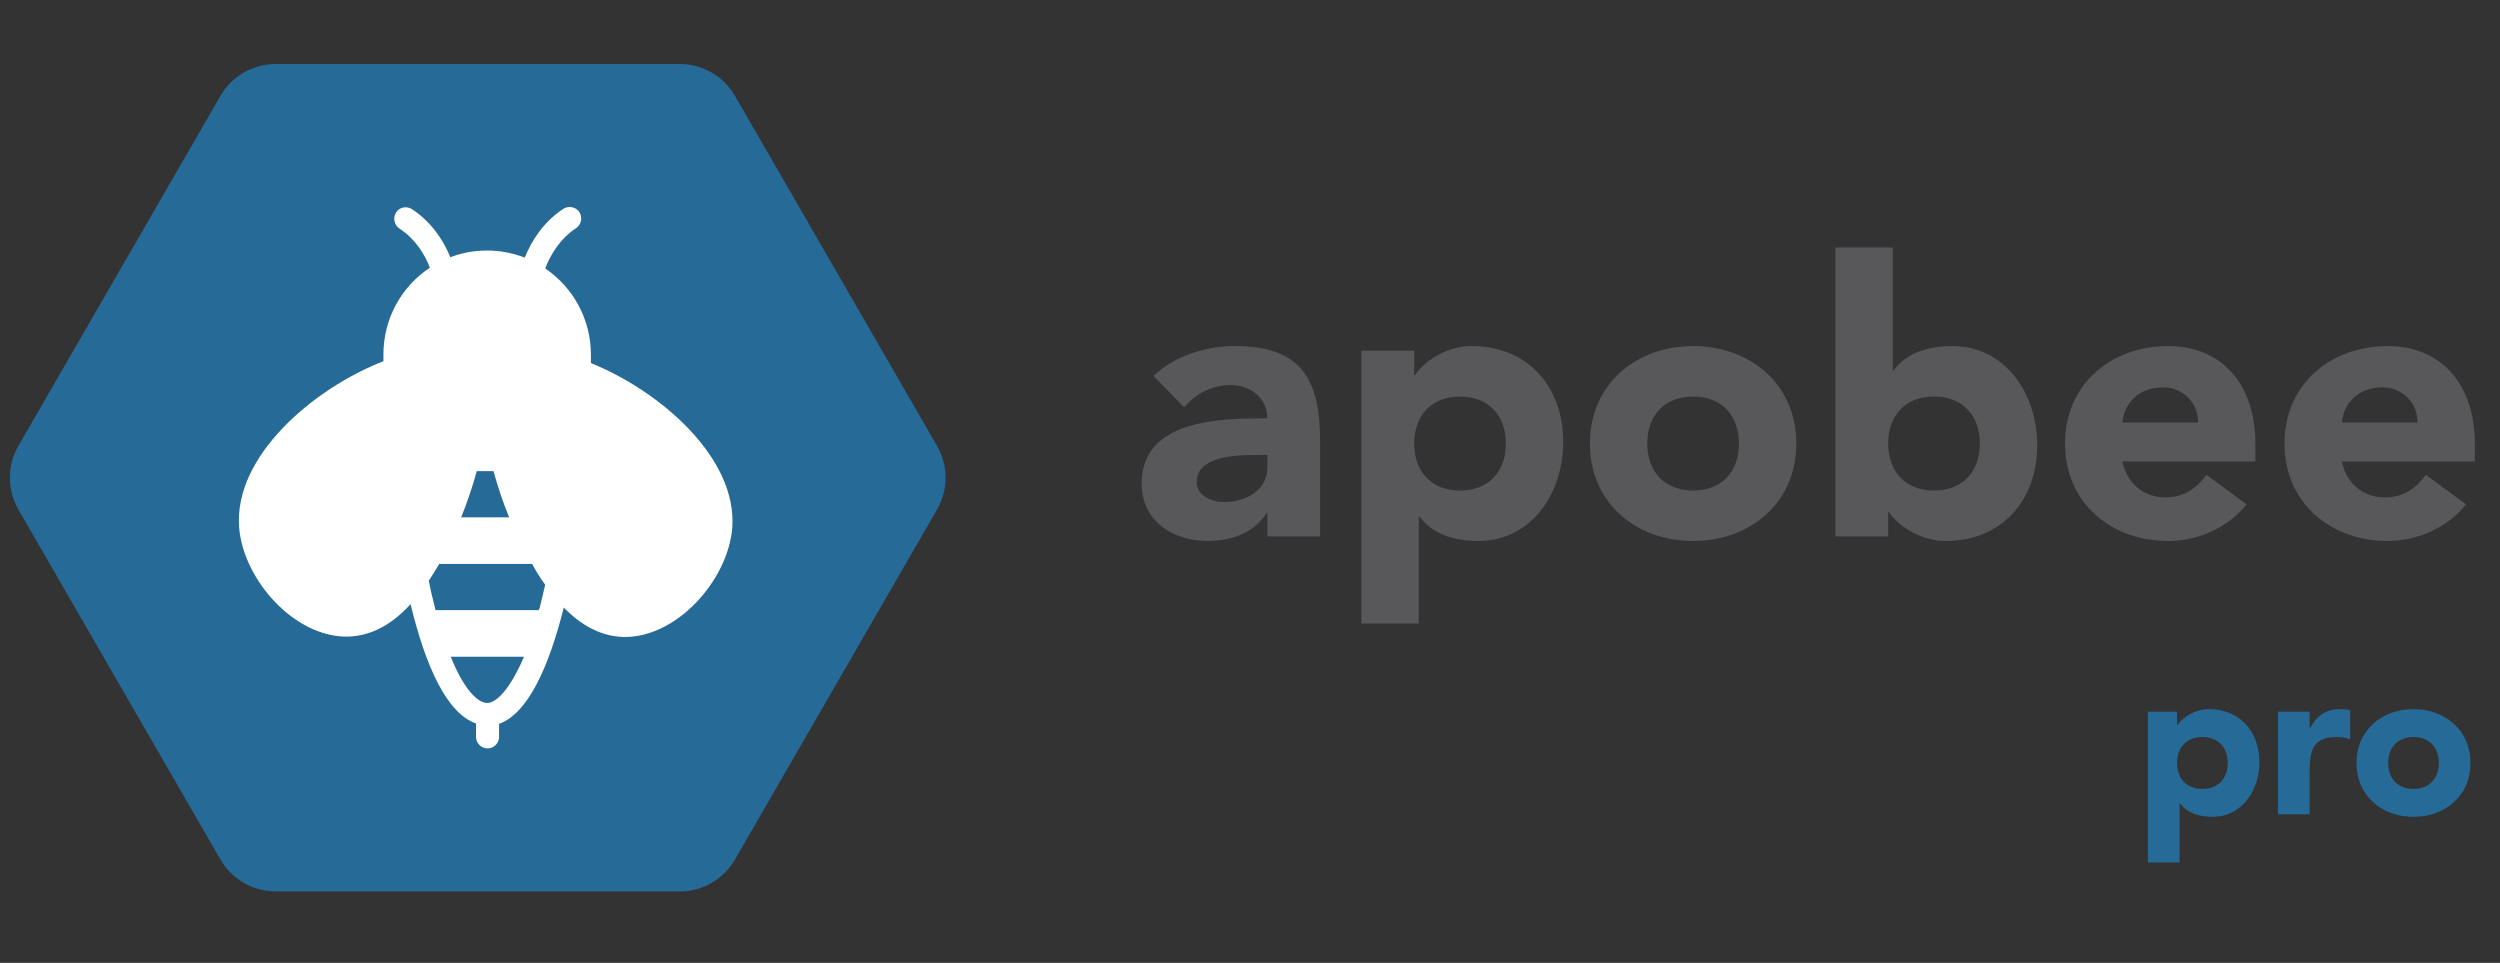 <?xml version="1.0" encoding="UTF-8"?> <svg xmlns="http://www.w3.org/2000/svg" width="296" height="114" viewBox="0 0 296 114" fill="none"><rect x="0" y="0" width="296" height="114" fill="#333333" stroke="none"/><path d="M150.059 63.51H156.303V52.333C156.303 45.003 154.176 40.976 146.258 40.976C142.683 40.976 139.063 42.153 136.575 44.505L140.195 48.216C141.643 46.587 143.498 45.591 145.715 45.591C148.068 45.591 150.059 47.13 150.059 49.528C144.403 49.528 135.172 49.664 135.172 57.266C135.172 61.7 138.882 64.053 143 64.053C145.76 64.053 148.475 63.102 149.968 60.75H150.059V63.51ZM150.059 53.872V55.32C150.059 58.035 147.57 59.437 144.9 59.437C143.407 59.437 141.688 58.668 141.688 57.039C141.688 54.053 146.303 53.872 148.385 53.872H150.059ZM161.195 73.826H167.982V61.157H168.073C169.611 63.283 172.235 64.053 175.041 64.053C181.285 64.053 185.086 58.442 185.086 52.333C185.086 45.682 180.787 40.976 174.272 40.976C171.195 40.976 168.57 42.831 167.53 44.415H167.439V41.519H161.195V73.826ZM167.439 52.514C167.439 49.211 169.475 46.949 172.869 46.949C176.263 46.949 178.299 49.211 178.299 52.514C178.299 55.818 176.263 58.08 172.869 58.08C169.475 58.08 167.439 55.818 167.439 52.514ZM188.248 52.514C188.248 59.528 193.678 64.053 200.465 64.053C207.252 64.053 212.682 59.528 212.682 52.514C212.682 45.501 207.252 40.976 200.465 40.976C193.678 40.976 188.248 45.501 188.248 52.514ZM195.035 52.514C195.035 49.211 197.072 46.949 200.465 46.949C203.859 46.949 205.895 49.211 205.895 52.514C205.895 55.818 203.859 58.08 200.465 58.08C197.072 58.08 195.035 55.818 195.035 52.514ZM217.313 63.51H223.558V60.614H223.648C224.689 62.198 227.313 64.053 230.39 64.053C236.906 64.053 241.205 59.347 241.205 52.695C241.205 46.587 237.404 40.976 231.16 40.976C228.354 40.976 225.73 41.745 224.191 43.872H224.101V29.302H217.313V63.51ZM223.558 52.514C223.558 49.211 225.594 46.949 228.988 46.949C232.381 46.949 234.417 49.211 234.417 52.514C234.417 55.818 232.381 58.08 228.988 58.08C225.594 58.08 223.558 55.818 223.558 52.514ZM261.244 56.225C260.113 57.763 258.62 58.894 256.403 58.894C253.778 58.894 251.833 57.22 251.29 54.641H267.036V52.514C267.036 45.501 263.054 40.976 256.72 40.976C249.932 40.976 244.502 45.501 244.502 52.514C244.502 59.528 249.932 64.053 256.72 64.053C260.249 64.053 263.824 62.469 265.995 59.709L261.244 56.225ZM251.29 50.026C251.471 47.899 253.1 45.863 256.086 45.863C258.529 45.863 260.294 47.763 260.249 50.026H251.29ZM287.227 56.225C286.096 57.763 284.602 58.894 282.385 58.894C279.761 58.894 277.815 57.22 277.272 54.641H293.019V52.514C293.019 45.501 289.037 40.976 282.702 40.976C275.915 40.976 270.485 45.501 270.485 52.514C270.485 59.528 275.915 64.053 282.702 64.053C286.231 64.053 289.806 62.469 291.978 59.709L287.227 56.225ZM277.272 50.026C277.453 47.899 279.082 45.863 282.069 45.863C284.512 45.863 286.277 47.763 286.231 50.026H277.272Z" fill="#58585A"></path><path d="M254.312 102.115H258.063V95.114H258.113C258.963 96.289 260.413 96.714 261.964 96.714C265.415 96.714 267.515 93.613 267.515 90.238C267.515 86.562 265.14 83.961 261.539 83.961C259.838 83.961 258.388 84.987 257.813 85.862H257.763V84.261H254.312V102.115ZM257.763 90.338C257.763 88.512 258.888 87.262 260.764 87.262C262.639 87.262 263.764 88.512 263.764 90.338C263.764 92.163 262.639 93.413 260.764 93.413C258.888 93.413 257.763 92.163 257.763 90.338ZM269.713 96.414H273.464V91.338C273.464 88.912 273.814 87.262 276.664 87.262C277.214 87.262 277.74 87.362 278.265 87.512V84.086C277.915 83.986 277.439 83.961 277.014 83.961C275.364 83.961 274.314 84.736 273.514 86.212H273.464V84.261H269.713V96.414ZM279.006 90.338C279.006 94.214 282.007 96.714 285.758 96.714C289.508 96.714 292.509 94.214 292.509 90.338C292.509 86.462 289.508 83.961 285.758 83.961C282.007 83.961 279.006 86.462 279.006 90.338ZM282.757 90.338C282.757 88.512 283.882 87.262 285.758 87.262C287.633 87.262 288.758 88.512 288.758 90.338C288.758 92.163 287.633 93.413 285.758 93.413C283.882 93.413 282.757 92.163 282.757 90.338Z" fill="#266A97"></path><path d="M2.177 60.331C0.83 57.998 0.83 55.123 2.177 52.79L26.103 11.348C27.45 9.015 29.94 7.578 32.634 7.578L80.487 7.578C83.181 7.578 85.671 9.015 87.018 11.348L110.944 52.79C112.291 55.123 112.291 57.998 110.944 60.331L87.018 101.773C85.671 104.106 83.181 105.543 80.487 105.543L32.634 105.543C29.94 105.543 27.45 104.106 26.103 101.773L2.177 60.331Z" fill="#266A97"></path><path d="M57.681 83.229C56.58 83.229 54.951 81.684 53.366 77.757H62.04C60.367 81.684 58.738 83.229 57.681 83.229ZM58.429 55.784C58.958 57.726 59.618 59.623 60.279 61.256H54.599C55.259 59.623 55.92 57.726 56.448 55.784H58.429ZM63.801 72.242H51.561C51.561 72.154 51.517 72.11 51.517 72.022C51.253 71.007 50.988 69.904 50.768 68.756C51.209 68.094 51.605 67.433 52.001 66.771H63.009C63.449 67.609 63.977 68.448 64.55 69.242C64.329 70.213 64.109 71.139 63.889 72.022C63.801 72.11 63.801 72.154 63.801 72.242ZM69.965 42.989C69.965 42.636 69.965 42.327 69.965 42.018C69.965 37.738 67.808 33.988 64.55 31.782C65.166 30.193 66.267 28.296 68.204 27.016C68.821 26.619 68.997 25.737 68.6 25.119C68.204 24.501 67.323 24.325 66.707 24.722C64.285 26.31 62.921 28.561 62.128 30.502C60.763 29.973 59.266 29.664 57.681 29.664C56.14 29.664 54.687 29.928 53.322 30.458C52.529 28.516 51.164 26.354 48.787 24.766C48.17 24.369 47.29 24.501 46.894 25.163C46.497 25.781 46.674 26.663 47.29 27.06C49.183 28.296 50.284 30.105 50.9 31.693C47.554 33.899 45.397 37.694 45.397 41.974C45.397 42.239 45.397 42.503 45.397 42.768C37.119 45.989 27.653 54.019 28.313 62.447C28.797 68.624 34.873 75.507 41.214 75.375C44.208 75.287 46.63 73.698 48.611 71.536C50.372 78.817 52.882 84.464 56.36 85.656V87.244C56.36 87.994 56.976 88.612 57.725 88.612C58.474 88.612 59.09 87.994 59.09 87.244V85.7C62.48 84.508 64.99 78.993 66.751 71.933C68.644 73.875 70.978 75.331 73.796 75.419C80.136 75.551 86.212 68.668 86.697 62.491C87.313 54.196 78.155 46.298 69.965 42.989Z" fill="white"></path></svg> 